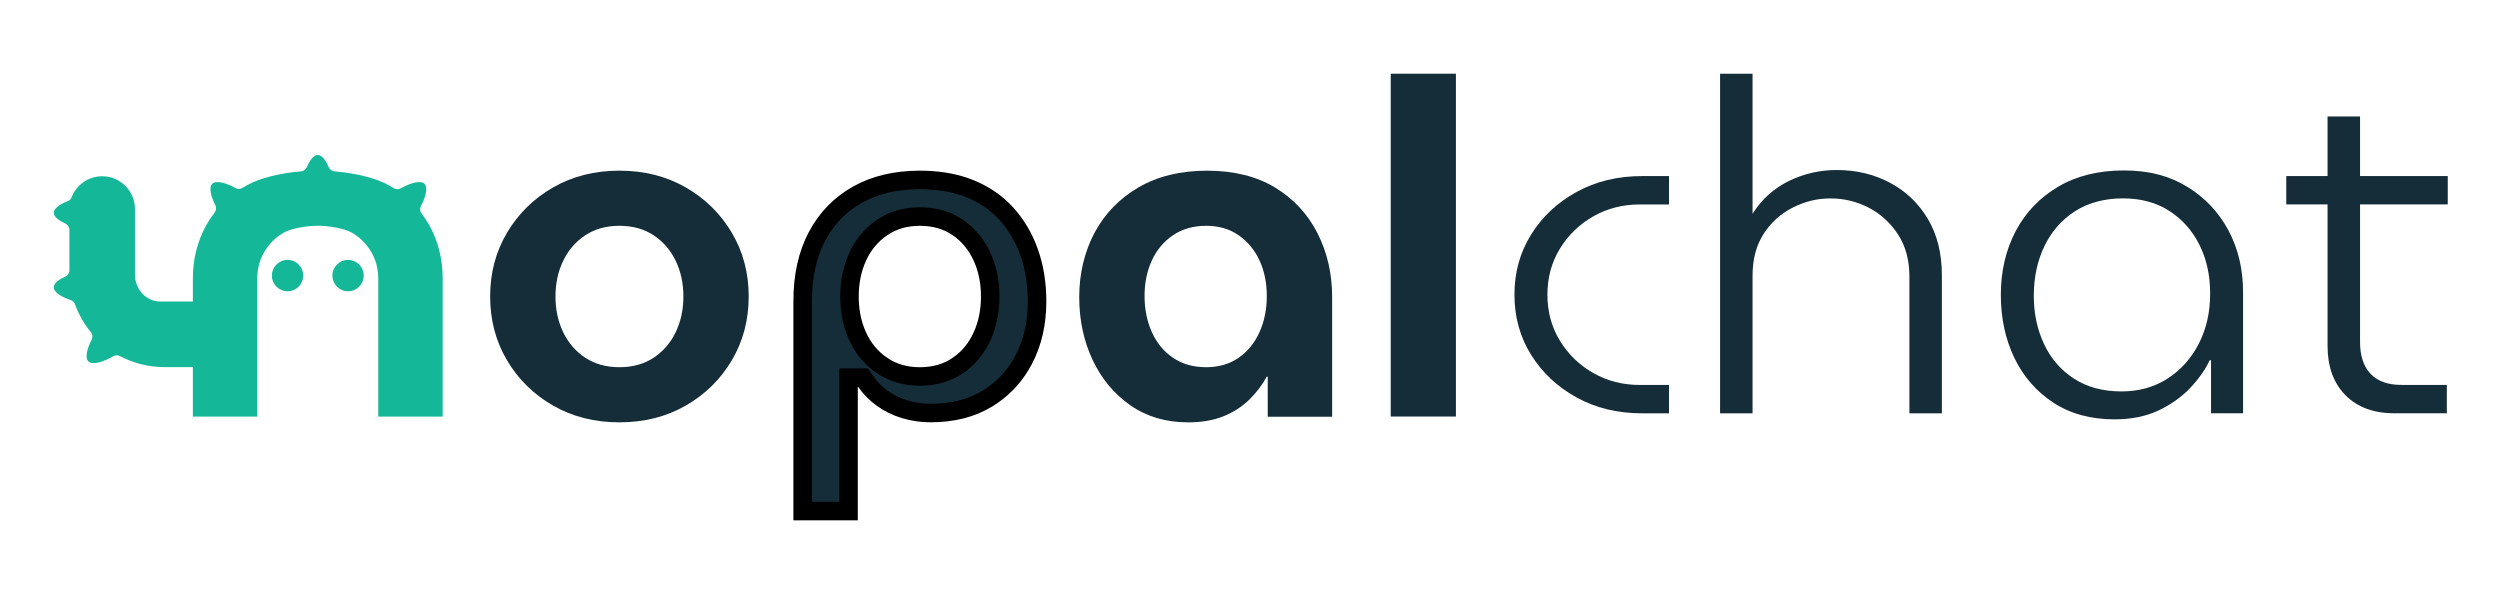 <svg width="135" height="32" viewBox="0 0 135 32" fill="none" xmlns="http://www.w3.org/2000/svg">
<path d="M88.672 22.319C87.353 22.319 86.175 22.035 85.139 21.465C84.103 20.896 83.284 20.129 82.683 19.166C82.081 18.203 81.78 17.119 81.78 15.914C81.78 14.708 82.081 13.623 82.683 12.661C83.284 11.697 84.103 10.931 85.139 10.363C86.175 9.794 87.353 9.508 88.672 9.508H90.126V11.04H88.547C87.629 11.04 86.793 11.254 86.041 11.681C85.29 12.108 84.688 12.69 84.236 13.426C83.785 14.163 83.56 14.993 83.56 15.914C83.56 16.834 83.785 17.664 84.236 18.401C84.688 19.138 85.289 19.72 86.041 20.146C86.793 20.574 87.629 20.787 88.547 20.787H90.126V22.319H88.672Z" fill="#142D38"/>
<path d="M92.884 22.319V3.98H94.638V11.542C95.139 10.755 95.794 10.165 96.605 9.771C97.415 9.378 98.271 9.181 99.174 9.181C100.243 9.181 101.208 9.412 102.068 9.873C102.928 10.334 103.609 10.987 104.11 11.832C104.611 12.678 104.861 13.687 104.861 14.86V22.32H103.108V14.935C103.108 14.048 102.903 13.29 102.494 12.662C102.084 12.034 101.558 11.553 100.915 11.217C100.271 10.883 99.582 10.715 98.847 10.715C98.112 10.715 97.469 10.878 96.817 11.205C96.166 11.532 95.64 12.004 95.239 12.624C94.838 13.245 94.638 13.998 94.638 14.885V22.32H92.884V22.319Z" fill="#142D38"/>
<path d="M114.185 22.645C112.899 22.645 111.795 22.343 110.876 21.74C109.958 21.137 109.256 20.329 108.771 19.317C108.286 18.303 108.045 17.169 108.045 15.912C108.045 14.655 108.313 13.496 108.846 12.483C109.381 11.469 110.145 10.67 111.139 10.083C112.133 9.497 113.315 9.204 114.685 9.204C116.055 9.204 117.145 9.497 118.106 10.083C119.068 10.67 119.81 11.457 120.338 12.445C120.864 13.434 121.126 14.548 121.126 15.786V22.318H119.396V19.455H119.321C119.088 19.957 118.736 20.456 118.269 20.95C117.801 21.443 117.229 21.85 116.553 22.167C115.876 22.486 115.086 22.645 114.184 22.645H114.185ZM114.561 21.137C115.498 21.137 116.324 20.907 117.043 20.446C117.761 19.986 118.325 19.357 118.734 18.561C119.143 17.765 119.348 16.866 119.348 15.861C119.348 14.856 119.155 13.994 118.771 13.223C118.386 12.453 117.844 11.841 117.143 11.39C116.441 10.938 115.605 10.712 114.636 10.712C113.668 10.712 112.773 10.943 112.055 11.403C111.336 11.864 110.785 12.492 110.401 13.287C110.016 14.083 109.825 14.982 109.825 15.988C109.825 16.926 110.009 17.788 110.376 18.575C110.744 19.362 111.283 19.986 111.993 20.446C112.703 20.907 113.559 21.137 114.561 21.137Z" fill="#142D38"/>
<path d="M123.458 11.039V9.507H132.179V11.039H123.458ZM129.321 22.319C128.185 22.319 127.295 21.992 126.653 21.339C126.009 20.686 125.688 19.798 125.688 18.677V6.29H127.443V18.475C127.443 19.212 127.63 19.78 128.006 20.183C128.383 20.585 128.938 20.785 129.673 20.785H132.129V22.318H129.321V22.319Z" fill="#142D38"/>
<path d="M33.449 22.806C32.111 22.806 30.919 22.505 29.869 21.903C28.819 21.3 27.99 20.487 27.381 19.46C26.773 18.433 26.468 17.283 26.468 16.011C26.468 14.739 26.773 13.589 27.381 12.563C27.99 11.537 28.82 10.722 29.869 10.12C30.918 9.518 32.111 9.216 33.449 9.216C34.786 9.216 35.979 9.518 37.029 10.12C38.078 10.722 38.907 11.537 39.516 12.563C40.125 13.589 40.43 14.739 40.43 16.011C40.43 17.283 40.125 18.433 39.516 19.46C38.907 20.486 38.078 21.3 37.029 21.903C35.979 22.505 34.786 22.806 33.449 22.806ZM33.449 19.829C34.16 19.829 34.773 19.66 35.29 19.321C35.806 18.981 36.204 18.524 36.484 17.946C36.763 17.37 36.903 16.724 36.903 16.011C36.903 15.298 36.763 14.654 36.484 14.077C36.205 13.5 35.806 13.042 35.29 12.702C34.774 12.362 34.16 12.193 33.449 12.193C32.737 12.193 32.124 12.362 31.609 12.702C31.093 13.042 30.695 13.5 30.415 14.077C30.136 14.653 29.996 15.298 29.996 16.011C29.996 16.724 30.136 17.368 30.415 17.946C30.694 18.522 31.091 18.981 31.609 19.321C32.125 19.66 32.739 19.829 33.449 19.829Z" fill="#142D38"/>
<path d="M49.672 9.716C50.588 9.716 51.397 9.843 52.104 10.088L52.401 10.2C53.184 10.522 53.831 10.972 54.352 11.549C54.88 12.133 55.288 12.822 55.572 13.619V13.62C55.855 14.418 56.002 15.298 56.002 16.265C56.002 17.467 55.757 18.514 55.284 19.416C54.869 20.207 54.31 20.845 53.608 21.335L53.299 21.536C52.458 22.042 51.45 22.304 50.255 22.304C49.761 22.304 49.29 22.234 48.841 22.097C48.391 21.959 47.991 21.762 47.643 21.509L47.642 21.508L47.388 21.308C47.145 21.099 46.935 20.867 46.758 20.611L46.608 20.395H45.821V27.598H43.343V16.265C43.343 14.887 43.609 13.724 44.122 12.758C44.636 11.79 45.36 11.045 46.3 10.515C47.227 9.993 48.334 9.721 49.635 9.716H49.672ZM49.672 11.694C48.908 11.694 48.218 11.887 47.626 12.29C47.048 12.684 46.609 13.216 46.31 13.871C46.015 14.52 45.871 15.237 45.871 16.013C45.871 16.691 45.981 17.324 46.206 17.907L46.31 18.154C46.608 18.809 47.046 19.34 47.626 19.734V19.735C48.218 20.138 48.908 20.33 49.672 20.33C50.431 20.33 51.144 20.14 51.733 19.733V19.732C52.302 19.338 52.735 18.809 53.034 18.155V18.154C53.33 17.505 53.472 16.788 53.472 16.013C53.472 15.334 53.363 14.701 53.138 14.118L53.034 13.871C52.737 13.218 52.304 12.686 51.733 12.292C51.145 11.886 50.45 11.694 49.672 11.694Z" fill="#142D38" stroke="black"/>
<path d="M64.142 22.806C62.958 22.806 61.925 22.501 61.045 21.89C60.165 21.279 59.484 20.461 59.001 19.435C58.519 18.408 58.278 17.276 58.278 16.038C58.278 14.8 58.553 13.612 59.102 12.577C59.653 11.542 60.444 10.723 61.476 10.121C62.509 9.519 63.744 9.217 65.183 9.217C66.621 9.217 67.865 9.523 68.864 10.133C69.862 10.743 70.624 11.567 71.149 12.602C71.672 13.637 71.936 14.782 71.936 16.038V22.502H68.457V20.339H68.407C68.154 20.798 67.836 21.214 67.455 21.586C67.074 21.959 66.612 22.256 66.071 22.477C65.53 22.698 64.886 22.808 64.141 22.808L64.142 22.806ZM65.132 19.829C65.809 19.829 66.394 19.66 66.884 19.32C67.375 18.981 67.751 18.519 68.014 17.933C68.276 17.348 68.407 16.699 68.407 15.986C68.407 15.273 68.276 14.633 68.014 14.064C67.751 13.496 67.375 13.043 66.884 12.702C66.392 12.362 65.809 12.193 65.132 12.193C64.456 12.193 63.841 12.362 63.343 12.702C62.843 13.042 62.462 13.495 62.2 14.064C61.938 14.633 61.806 15.273 61.806 15.986C61.806 16.699 61.938 17.348 62.2 17.933C62.462 18.519 62.843 18.981 63.343 19.32C63.841 19.66 64.439 19.829 65.132 19.829Z" fill="#142D38"/>
<path d="M75.099 22.493V3.98H78.619V22.493H75.099Z" fill="#142D38"/>
<path d="M23.154 12.118C23.035 11.909 22.904 11.712 22.76 11.523C22.672 11.409 22.665 11.252 22.733 11.124C22.966 10.677 23.133 10.141 22.922 9.929C22.698 9.704 22.102 9.91 21.641 10.168C21.521 10.236 21.374 10.235 21.258 10.161C21.172 10.107 21.085 10.054 20.995 10.004C20.262 9.594 19.152 9.345 18.064 9.254C17.924 9.242 17.802 9.155 17.747 9.024C17.596 8.667 17.387 8.369 17.159 8.369C16.93 8.369 16.721 8.667 16.57 9.024C16.515 9.153 16.394 9.241 16.254 9.254C15.178 9.344 14.072 9.594 13.335 10.003C13.255 10.048 13.176 10.094 13.1 10.142C12.982 10.215 12.836 10.22 12.715 10.153C12.258 9.901 11.68 9.707 11.46 9.928C11.258 10.131 11.406 10.638 11.627 11.076C11.695 11.208 11.678 11.366 11.585 11.485C11.43 11.684 11.29 11.894 11.164 12.116C10.664 12.998 10.415 13.974 10.415 15.043V16.281H9.011C8.909 16.281 8.665 16.281 8.64 16.281C7.893 16.281 7.287 15.617 7.287 14.83V11.291C7.286 10.312 6.494 9.518 5.518 9.518C4.763 9.518 4.12 9.992 3.866 10.658C3.831 10.751 3.755 10.824 3.661 10.86C3.261 11.014 2.905 11.241 2.905 11.492C2.905 11.713 3.181 11.915 3.52 12.066C3.658 12.127 3.748 12.26 3.748 12.41V14.597C3.748 14.747 3.658 14.881 3.52 14.941C3.18 15.091 2.904 15.293 2.904 15.515C2.904 15.8 3.359 16.051 3.819 16.204C3.929 16.241 4.011 16.327 4.051 16.436C4.253 16.989 4.544 17.496 4.91 17.942C5.004 18.056 5.014 18.217 4.946 18.348C4.721 18.789 4.566 19.307 4.771 19.512C5.006 19.748 5.646 19.512 6.114 19.238C6.229 19.17 6.367 19.17 6.486 19.233C7.201 19.611 8.016 19.824 8.883 19.824H10.414V22.497H13.893V15.04C13.893 14.515 14.019 14.035 14.274 13.602C14.527 13.169 14.87 12.826 15.303 12.572C15.734 12.317 16.633 12.19 17.157 12.19C17.683 12.19 18.584 12.317 19.015 12.572C19.446 12.826 19.789 13.169 20.044 13.602C20.297 14.034 20.425 14.514 20.425 15.04V22.497H23.904V15.04C23.904 13.971 23.654 12.996 23.155 12.113L23.154 12.118Z" fill="#14B898"/>
<path d="M16.22 14.395C16.181 14.358 16.149 14.318 16.119 14.275C16.119 14.275 16.119 14.275 16.119 14.273C15.966 14.124 15.759 14.034 15.529 14.034C15.061 14.034 14.682 14.414 14.682 14.882C14.682 15.351 15.061 15.729 15.529 15.729C15.996 15.729 16.374 15.35 16.374 14.882C16.374 14.703 16.317 14.535 16.223 14.399H16.221L16.22 14.395Z" fill="#14B898"/>
<path d="M19.488 14.395C19.449 14.358 19.416 14.318 19.386 14.275C19.386 14.275 19.386 14.275 19.386 14.273C19.234 14.124 19.026 14.034 18.796 14.034C18.329 14.034 17.95 14.414 17.95 14.882C17.95 15.351 18.329 15.729 18.796 15.729C19.264 15.729 19.641 15.35 19.641 14.882C19.641 14.703 19.585 14.535 19.49 14.399C19.49 14.399 19.49 14.398 19.489 14.397L19.488 14.395Z" fill="#14B898"/>
</svg>
